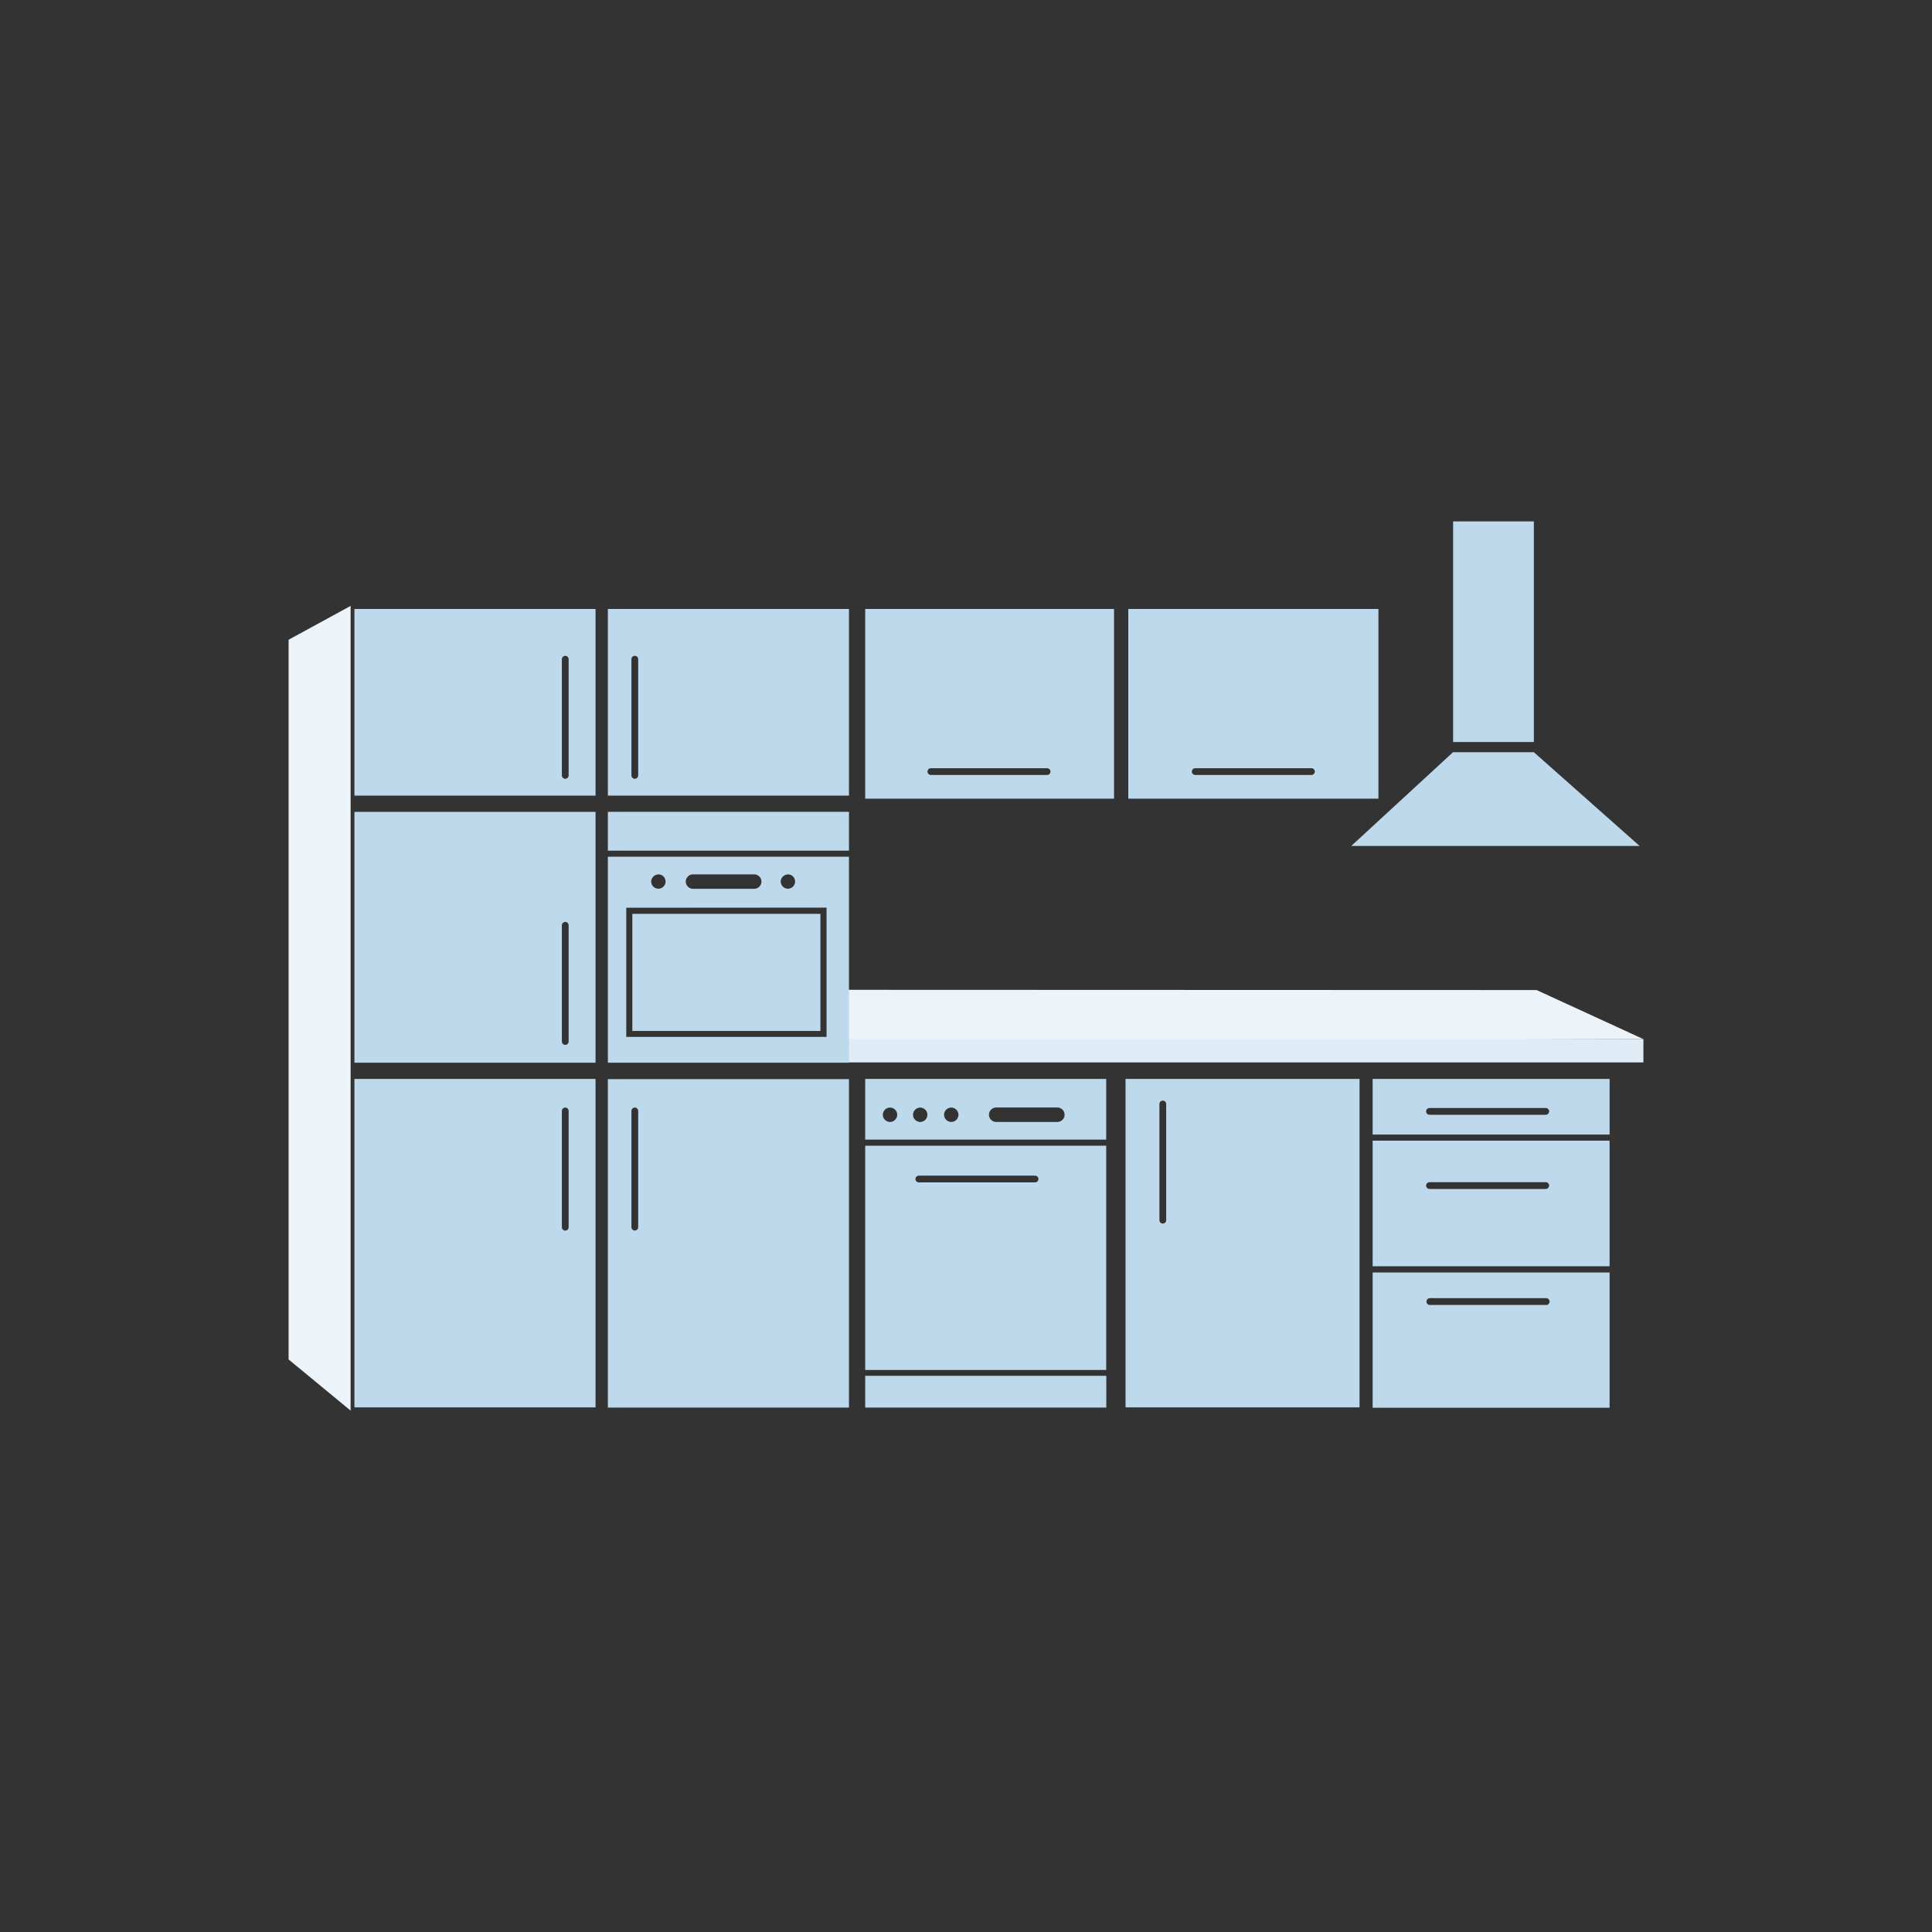<?xml version="1.0" encoding="UTF-8" standalone="no"?><!DOCTYPE svg PUBLIC "-//W3C//DTD SVG 1.1//EN" "http://www.w3.org/Graphics/SVG/1.1/DTD/svg11.dtd"><svg width="100%" height="100%" viewBox="0 0 400 400" version="1.1" xmlns="http://www.w3.org/2000/svg" xmlns:xlink="http://www.w3.org/1999/xlink" xml:space="preserve" xmlns:serif="http://www.serif.com/" style="fill-rule:evenodd;clip-rule:evenodd;stroke-linejoin:round;stroke-miterlimit:2;"><rect x="0" y="0" width="400" height="400" fill="#333333" stroke="none"/><g><path d="M340.25,215.14l-22.11,-10.16l-143.65,-0.05l0.71,10.59l165.05,-0.38Z" style="fill:#ecf4f9;fill-rule:nonzero;"/><rect x="175.14" y="215.14" width="165.11" height="4.82" style="fill:#dfecf5;"/><path d="M59.75,281.46l12.84,10.59l0,-166.6l-12.84,7l0,149.01Z" style="fill:#ecf4f9;fill-rule:nonzero;"/><rect x="300.85" y="107.95" width="16.72" height="45.68" style="fill:#bed9ec;"/><path d="M300.84,155.73l-21.08,19.42l59.71,0l-21.91,-19.42l-16.72,0Z" style="fill:#bed9ec;fill-rule:nonzero;"/><path d="M123.3,126.08l-49.92,-0l0,38.64l49.92,-0l0,-38.64Zm-6.27,35.16c-0.384,0 -0.7,-0.316 -0.7,-0.7l0,-24.06c0,-0.384 0.316,-0.7 0.7,-0.7c0.384,0 0.7,0.316 0.7,0.7l0,24.06c0,0.384 -0.316,0.7 -0.7,0.7Z" style="fill:#bed9ec;fill-rule:nonzero;"/><path d="M123.3,168.08l-49.92,-0l0,51.94l49.92,-0l0,-51.94Zm-6.27,48.25c-0.384,-0 -0.7,-0.316 -0.7,-0.7l0,-24.06c0,-0.384 0.316,-0.7 0.7,-0.7c0.384,0 0.7,0.316 0.7,0.7l0,24.07c-0.005,0.38 -0.32,0.69 -0.7,0.69Z" style="fill:#bed9ec;fill-rule:nonzero;"/><path d="M73.38,223.38l0,68l49.92,0l0,-68l-49.92,0Zm43.65,31.4l-0,0c-0.384,0 -0.7,-0.316 -0.7,-0.7c-0,-0.003 -0,-0.007 0,-0.01l0,-24.06c0,-0.384 0.316,-0.7 0.7,-0.7c0.384,-0 0.7,0.316 0.7,0.7l0,24.06c0,0.003 0,0.007 0,0.01c0,0.384 -0.316,0.7 -0.7,0.7Z" style="fill:#bed9ec;fill-rule:nonzero;"/><path d="M125.85,291.42l49.92,-0l0,-68l-49.92,-0l-0,68Zm5.58,-62.11c0.384,0 0.7,0.316 0.7,0.7l0,24.06c0,0.384 -0.316,0.7 -0.7,0.7c-0.384,0 -0.7,-0.316 -0.7,-0.7l-0,-24.06c0.005,-0.382 0.318,-0.695 0.7,-0.7Z" style="fill:#bed9ec;fill-rule:nonzero;"/><path d="M175.77,164.72l0,-38.64l-49.92,-0l-0,38.64l49.92,-0Zm-44.34,-28.94c0.384,-0 0.7,0.316 0.7,0.7l0,24.06c-0,0.384 -0.316,0.7 -0.7,0.7c-0.384,-0 -0.7,-0.316 -0.7,-0.7l0,-24.06c0,-0.384 0.316,-0.7 0.7,-0.7Z" style="fill:#bed9ec;fill-rule:nonzero;"/><rect x="125.85" y="168.08" width="49.92" height="8.04" style="fill:#bed9ec;"/><path d="M125.85,220.02l49.92,-0l0,-42.64l-49.92,0l-0,42.64Zm37.28,-39c0.817,0 1.49,0.673 1.49,1.49c0,0.817 -0.673,1.49 -1.49,1.49c-0.817,0 -1.49,-0.673 -1.49,-1.49c0.016,-0.806 0.684,-1.46 1.49,-1.46l0,-0.03Zm-19.65,0l12.67,0c0.823,0 1.5,0.677 1.5,1.5c-0,0.823 -0.677,1.5 -1.5,1.5l-12.67,0c-0.823,-0 -1.5,-0.677 -1.5,-1.5c0,-0.823 0.677,-1.5 1.5,-1.5Zm-7.17,0c0.817,0 1.49,0.673 1.49,1.49c0,0.817 -0.673,1.49 -1.49,1.49c-0.817,0 -1.49,-0.673 -1.49,-1.49c0.016,-0.806 0.684,-1.46 1.49,-1.46l0,-0.03Zm34.82,6.89l0,26.77l-41.47,0l0,-26.74l41.47,-0.03Z" style="fill:#bed9ec;fill-rule:nonzero;"/><rect x="130.92" y="189.2" width="38.94" height="24.25" style="fill:#bed9ec;"/><path d="M229.03,223.38l-49.9,0l0,12.57l49.9,0l0,-12.57Zm-44.76,8.91c-0.817,0 -1.49,-0.673 -1.49,-1.49c0,-0.817 0.673,-1.49 1.49,-1.49c0.817,0 1.49,0.673 1.49,1.49c0,0.81 -0.66,1.479 -1.47,1.49l-0.02,0Zm6.25,0c-0.817,0 -1.49,-0.673 -1.49,-1.49c0,-0.817 0.673,-1.49 1.49,-1.49c0.817,0 1.49,0.673 1.49,1.49c0,0.81 -0.66,1.479 -1.47,1.49l-0.02,0Zm6.43,0c-0.817,0 -1.49,-0.673 -1.49,-1.49c0,-0.817 0.673,-1.49 1.49,-1.49c0.817,0 1.49,0.673 1.49,1.49c0,0.81 -0.66,1.479 -1.47,1.49l-0.02,0Zm21.96,0l-12.66,0c-0.823,-0 -1.5,-0.677 -1.5,-1.5c0,-0.823 0.677,-1.5 1.5,-1.5l12.66,0c0.823,0 1.5,0.677 1.5,1.5c-0,0.823 -0.677,1.5 -1.5,1.5Z" style="fill:#bed9ec;fill-rule:nonzero;"/><rect x="179.13" y="284.85" width="49.92" height="6.57" style="fill:#bed9ec;"/><path d="M229.03,237.21l-49.9,-0l0,46.43l49.9,0l0,-46.43Zm-14.73,7.59l-24.07,0c-0.384,-0 -0.7,-0.316 -0.7,-0.7c0,-0.384 0.316,-0.7 0.7,-0.7l24.07,-0c0.384,-0 0.7,0.316 0.7,0.7c0,0.384 -0.316,0.7 -0.7,0.7Z" style="fill:#bed9ec;fill-rule:nonzero;"/><path d="M233.03,223.38l0,68l48.45,0l0,-68l-48.45,0Zm7.72,29.95c-0.384,0 -0.7,-0.316 -0.7,-0.7l-0,-24.06c0,-0.384 0.316,-0.7 0.7,-0.7c0.384,0 0.7,0.316 0.7,0.7l0,24.07c-0.005,0.38 -0.32,0.69 -0.7,0.69c-0.003,0 -0.007,0 -0.01,0l0.01,0Z" style="fill:#bed9ec;fill-rule:nonzero;"/><path d="M333.25,234.9l0,-11.52l-49.06,0l0,11.52l49.06,-0Zm-37.29,-5.5l24.07,-0c0.384,-0 0.7,0.316 0.7,0.7c0,0.384 -0.316,0.7 -0.7,0.7l-24.07,0c-0.384,-0 -0.7,-0.316 -0.7,-0.7c0,-0.384 0.316,-0.7 0.7,-0.7Z" style="fill:#bed9ec;fill-rule:nonzero;"/><path d="M284.19,263.46l0,28l49.06,0l0,-28l-49.06,0Zm35.84,6.72l-24.07,-0c-0.355,-0.042 -0.626,-0.347 -0.626,-0.705c0,-0.358 0.271,-0.663 0.626,-0.705l24.07,-0c0.028,-0.003 0.056,-0.005 0.084,-0.005c0.39,-0 0.71,0.321 0.71,0.71c0,0.389 -0.32,0.71 -0.71,0.71c-0.028,-0 -0.056,-0.002 -0.084,-0.005Z" style="fill:#bed9ec;fill-rule:nonzero;"/><path d="M284.19,236.16l0,26l49.06,0l0,-26l-49.06,0Zm35.84,10l-24.07,0c-0.384,-0 -0.7,-0.316 -0.7,-0.7c0,-0.384 0.316,-0.7 0.7,-0.7l24.07,0c0.384,0 0.7,0.316 0.7,0.7c0,0.384 -0.316,0.7 -0.7,0.7Z" style="fill:#bed9ec;fill-rule:nonzero;"/><path d="M230.65,165.35l0,-39.27l-51.52,0l0,39.27l51.52,-0Zm-37.92,-6.3l24.06,0c0.384,0 0.7,0.316 0.7,0.7c0,0.384 -0.316,0.7 -0.7,0.7l-24.06,0c-0.384,0 -0.7,-0.316 -0.7,-0.7c-0,-0.384 0.316,-0.7 0.7,-0.7Z" style="fill:#bed9ec;fill-rule:nonzero;"/><path d="M285.39,165.35l0,-39.27l-51.79,0l0,39.27l51.79,-0Zm-37.93,-6.3l24.06,0c0.384,0 0.7,0.316 0.7,0.7c-0,0.384 -0.316,0.7 -0.7,0.7l-24.06,0c-0.384,-0 -0.7,-0.316 -0.7,-0.7c0,-0.384 0.316,-0.7 0.7,-0.7Z" style="fill:#bed9ec;fill-rule:nonzero;"/></g></svg>